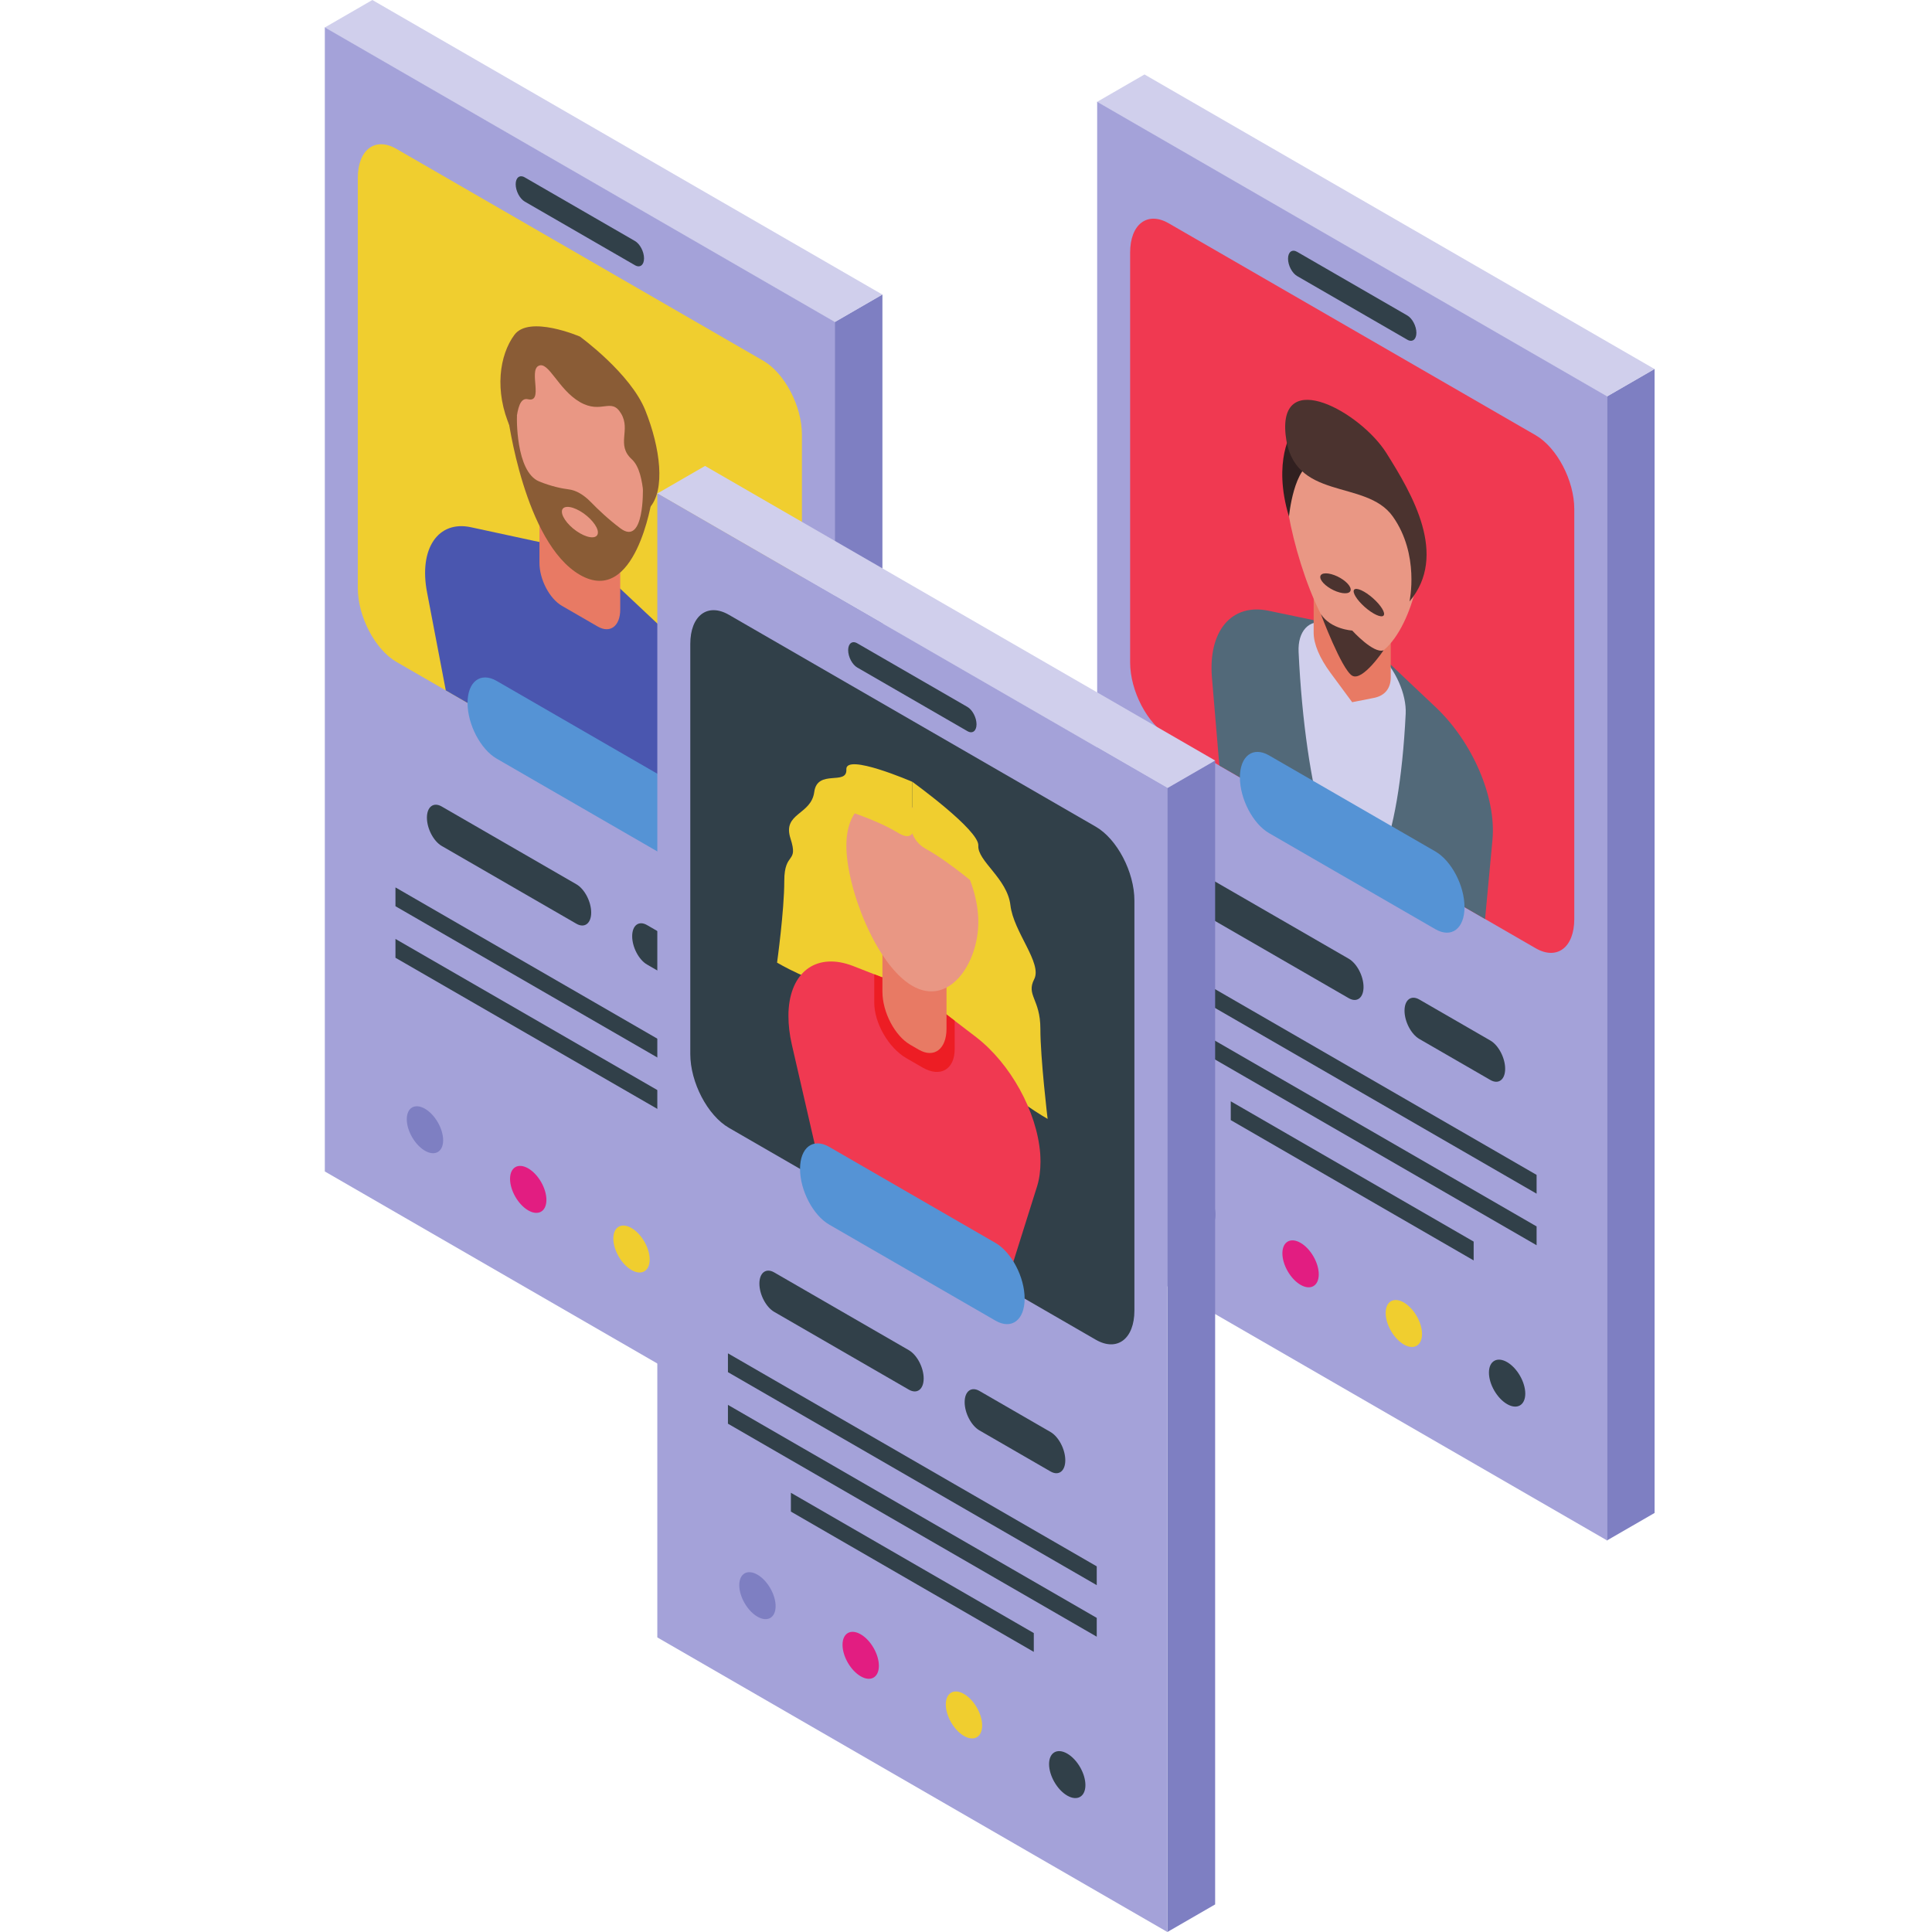 <svg xmlns="http://www.w3.org/2000/svg" xmlns:xlink="http://www.w3.org/1999/xlink" width="1024" zoomAndPan="magnify" viewBox="0 0 768 768" height="1024" preserveAspectRatio="xMidYMid meet" version="1.0"><defs><clipPath id="4586c7a561"><path d="M 638 146 L 657.723 146 L 657.723 612.695 L 638 612.695 Z M 638 146 " clip-rule="nonzero"/></clipPath><clipPath id="136e3d6daf"><path d="M 435 29.012 L 657.723 29.012 L 657.723 158 L 435 158 Z M 435 29.012 " clip-rule="nonzero"/></clipPath></defs><rect x="-76.8" width="921.6" fill="#ffffff" y="-76.8" height="921.6" fill-opacity="1"/><rect x="-76.8" width="921.6" fill="#ffffff" y="-76.8" height="921.6" fill-opacity="1"/><path fill="#7e7fc2" d="M 331.793 582.785 L 350.777 571.82 L 350.777 117.027 L 331.793 127.992 L 331.793 582.785 " fill-opacity="1" fill-rule="nonzero"/><path fill="#d0cfec" d="M 331.793 128.074 L 350.777 117.105 L 148.016 0 L 129.027 10.969 L 331.793 128.074 " fill-opacity="1" fill-rule="nonzero"/><path fill="#a4a2d9" d="M 331.887 582.785 L 129.121 465.672 L 129.121 10.887 L 331.887 127.992 L 331.887 582.785 " fill-opacity="1" fill-rule="nonzero"/><path fill="#f0ce2f" d="M 303.414 347.34 L 157.59 263.113 C 149.105 258.215 142.23 245.074 142.23 233.754 L 142.23 70.801 C 142.23 59.488 149.105 54.285 157.59 59.188 L 303.414 143.406 C 311.898 148.309 318.777 161.453 318.777 172.766 L 318.777 335.727 C 318.777 347.039 311.898 352.238 303.414 347.34 " fill-opacity="1" fill-rule="nonzero"/><path fill="#4a56af" d="M 291.266 305.688 L 283.75 335.98 L 177.211 274.445 L 169.766 235.512 C 166.402 218.121 174.133 206.715 187.301 209.605 L 219.961 216.66 C 226.832 218.148 234.203 222.406 241.074 228.859 L 273.668 259.488 C 286.902 271.84 294.559 292.133 291.266 305.688 " fill-opacity="1" fill-rule="nonzero"/><path fill="#e87a64" d="M 237.613 249.059 L 223.379 240.832 C 218.441 237.98 214.441 230.34 214.441 223.762 L 214.441 189.746 C 214.441 183.168 218.441 180.148 223.379 182.992 L 237.613 191.219 C 242.551 194.066 246.551 201.707 246.551 208.285 L 246.551 242.301 C 246.551 248.879 242.551 251.906 237.613 249.059 " fill-opacity="1" fill-rule="nonzero"/><path fill="#e99784" d="M 259.152 192.461 C 259.152 210.738 246.324 232.828 230.496 223.688 C 214.676 214.547 201.848 177.641 201.848 159.359 C 201.848 141.082 214.676 133.672 230.496 142.812 C 246.324 151.953 259.152 174.18 259.152 192.461 " fill-opacity="1" fill-rule="nonzero"/><path fill="#8a5c36" d="M 258.066 202.012 C 254.773 205.648 257.492 188.375 251.121 182.547 C 244.824 176.762 250.836 170.98 246.902 164.406 C 242.965 157.754 239.172 164.82 230.516 159.82 C 221.859 154.82 218.066 143.375 214.055 145.441 C 210.125 147.461 216.203 160.234 209.836 158.699 C 203.539 157.215 206.258 177.625 202.969 170.195 C 196.316 155.352 198.602 141.055 204.473 133.125 C 210.336 125.105 230.516 133.785 230.516 133.785 C 230.516 133.785 250.695 148.414 256.559 163.207 C 262.43 177.922 264.719 194.867 258.066 202.012 " fill-opacity="1" fill-rule="nonzero"/><path fill="#8a5c36" d="M 230.516 211.973 C 226.578 209.699 223.359 205.852 223.359 203.375 C 223.359 200.98 226.578 200.852 230.516 203.125 C 234.453 205.398 237.676 209.246 237.676 211.641 C 237.676 214.121 234.453 214.246 230.516 211.973 Z M 255.559 194.199 C 255.559 194.199 256.207 217.141 246.691 210.074 C 241.844 206.434 237.746 202.539 234.883 199.594 C 232.051 196.672 228.984 194.898 226.152 194.547 C 223.285 194.188 219.188 193.348 214.344 191.395 C 204.828 187.469 205.473 165.273 205.473 165.273 L 201.895 165.52 C 201.895 165.52 208.406 215.734 230.516 228.508 C 252.629 241.273 259.141 198.586 259.141 198.586 L 255.559 194.199 " fill-opacity="1" fill-rule="nonzero"/><path fill="#314049" d="M 252.41 105.434 L 208.598 80.133 C 206.605 78.98 204.992 75.895 204.992 73.234 C 204.992 70.582 206.605 69.352 208.598 70.508 L 252.41 95.809 C 254.402 96.961 256.012 100.047 256.012 102.707 C 256.012 105.367 254.402 106.586 252.41 105.434 " fill-opacity="1" fill-rule="nonzero"/><path fill="#5593d5" d="M 263.562 339.766 L 197.449 301.582 C 191.051 297.887 185.859 287.973 185.859 279.441 C 185.859 270.914 191.051 266.988 197.449 270.688 L 263.562 308.875 C 269.961 312.566 275.145 322.473 275.145 331.008 C 275.145 339.539 269.961 343.461 263.562 339.766 " fill-opacity="1" fill-rule="nonzero"/><path fill="#314049" d="M 229.125 367.199 L 175.582 336.273 C 172.34 334.398 169.707 329.367 169.707 325.035 C 169.707 320.707 172.34 318.715 175.582 320.594 L 229.125 351.512 C 232.375 353.387 235.008 358.422 235.008 362.754 C 235.008 367.082 232.375 369.074 229.125 367.199 " fill-opacity="1" fill-rule="nonzero"/><path fill="#314049" d="M 285.422 399.715 L 257.18 383.398 C 253.934 381.527 251.301 376.492 251.301 372.168 C 251.301 367.832 253.934 365.84 257.18 367.719 L 285.422 384.035 C 288.668 385.906 291.301 390.934 291.301 395.266 C 291.301 399.602 288.668 401.594 285.422 399.715 " fill-opacity="1" fill-rule="nonzero"/><path fill="#314049" d="M 303.801 444.914 L 157.203 360.238 L 157.203 352.762 L 303.801 437.434 L 303.801 444.914 " fill-opacity="1" fill-rule="nonzero"/><path fill="#314049" d="M 278.012 450.441 L 157.203 380.727 L 157.203 373.246 L 278.012 442.961 L 278.012 450.441 " fill-opacity="1" fill-rule="nonzero"/><path fill="#7e7fc2" d="M 176.156 453.266 C 176.156 457.875 172.918 459.738 168.934 457.441 C 164.941 455.133 161.703 449.527 161.703 444.922 C 161.703 440.309 164.941 438.441 168.934 440.746 C 172.918 443.055 176.156 448.652 176.156 453.266 " fill-opacity="1" fill-rule="nonzero"/><path fill="#e21d81" d="M 217.207 476.973 C 217.207 481.586 213.969 483.453 209.977 481.148 C 205.984 478.84 202.754 473.234 202.754 468.625 C 202.754 464.02 205.984 462.148 209.977 464.453 C 213.969 466.762 217.207 472.359 217.207 476.973 " fill-opacity="1" fill-rule="nonzero"/><path fill="#f0ce2f" d="M 258.254 500.68 C 258.254 505.293 255.02 507.16 251.027 504.852 C 247.035 502.555 243.805 496.945 243.805 492.332 C 243.805 487.727 247.035 485.859 251.027 488.16 C 255.02 490.465 258.254 496.074 258.254 500.68 " fill-opacity="1" fill-rule="nonzero"/><path fill="#314049" d="M 299.305 524.395 C 299.305 529 296.066 530.867 292.078 528.559 C 288.09 526.262 284.848 520.652 284.848 516.039 C 284.848 511.434 288.09 509.566 292.078 511.875 C 296.066 514.172 299.305 519.781 299.305 524.395 " fill-opacity="1" fill-rule="nonzero"/><g clip-path="url(#4586c7a561)"><path fill="#7e7fc2" d="M 638.734 612.387 L 657.723 601.422 L 657.723 146.625 L 638.734 157.594 L 638.734 612.387 " fill-opacity="1" fill-rule="nonzero"/></g><g clip-path="url(#136e3d6daf)"><path fill="#d0cfec" d="M 638.734 157.672 L 657.723 146.707 L 454.957 29.602 L 435.973 40.566 L 638.734 157.672 " fill-opacity="1" fill-rule="nonzero"/></g><path fill="#a4a2d9" d="M 638.902 612.387 L 436.141 495.273 L 436.141 40.48 L 638.902 157.594 L 638.902 612.387 " fill-opacity="1" fill-rule="nonzero"/><path fill="#f03951" d="M 610.441 376.934 L 464.609 292.715 C 456.125 287.812 449.246 274.668 449.246 263.352 L 449.246 100.398 C 449.246 89.082 456.125 83.879 464.609 88.781 L 610.441 173.008 C 618.922 177.906 625.801 191.055 625.801 202.367 L 625.801 365.32 C 625.801 376.633 618.922 381.84 610.441 376.934 " fill-opacity="1" fill-rule="nonzero"/><path fill="#526979" d="M 593.281 333.809 L 590.336 365.328 L 484.715 304.32 L 481.77 269.398 C 480.215 250.867 489.531 239.734 504.207 242.766 L 515.777 245.18 L 537.527 249.695 L 559.211 270.266 L 570.84 281.246 C 585.461 295.141 594.832 317.066 593.281 333.809 " fill-opacity="1" fill-rule="nonzero"/><path fill="#d0cfec" d="M 558.781 283.766 C 557.508 309.785 553.887 330.395 548.93 341.414 L 526.117 328.234 C 521.16 311.492 517.5 286.695 516.215 259.199 C 515.836 250.906 520.273 246.105 526.938 247.492 L 537.527 249.695 L 548.078 259.699 C 554.727 266.008 559.168 275.926 558.781 283.766 " fill-opacity="1" fill-rule="nonzero"/><path fill="#e87a64" d="M 546.172 277.422 L 537.508 279.133 L 528.859 267.414 C 524.566 261.605 522.199 255.961 522.199 251.535 L 522.199 208.227 L 552.848 225.926 L 552.848 269.219 C 552.848 273.66 550.477 276.574 546.172 277.422 " fill-opacity="1" fill-rule="nonzero"/><path fill="#e99784" d="M 563.984 224.125 C 563.984 239.121 552.137 268.375 537.508 259.926 C 522.887 251.48 511.039 208.539 511.039 193.539 C 511.039 178.547 522.887 173.238 537.508 181.68 C 552.137 190.125 563.984 209.125 563.984 224.125 " fill-opacity="1" fill-rule="nonzero"/><path fill="#312020" d="M 513.75 171.359 C 513.75 171.359 505.672 183.086 512.391 205.379 C 512.391 205.379 514.27 184.82 522.719 183.719 C 531.176 182.625 513.75 171.359 513.75 171.359 " fill-opacity="1" fill-rule="nonzero"/><path fill="#4b332f" d="M 560.293 239.105 C 560.293 239.105 564.43 220.445 553.637 205.281 C 542.844 190.113 513.77 199.672 511.039 172.746 C 508.305 145.812 540.867 163.793 551.117 180.102 C 561.371 196.414 575.762 220.727 560.293 239.105 " fill-opacity="1" fill-rule="nonzero"/><path fill="#4b332f" d="M 550.184 244.262 C 549.93 245.766 547.023 244.879 543.691 242.273 C 540.359 239.672 537.859 236.34 538.113 234.832 C 538.367 233.328 541.273 234.215 544.605 236.82 C 547.938 239.422 550.438 242.754 550.184 244.262 " fill-opacity="1" fill-rule="nonzero"/><path fill="#4b332f" d="M 524.84 229.621 C 525.094 231.422 527.996 233.887 531.328 235.133 C 534.66 236.379 537.16 235.934 536.906 234.133 C 536.656 232.332 533.75 229.867 530.418 228.621 C 527.086 227.375 524.586 227.82 524.84 229.621 " fill-opacity="1" fill-rule="nonzero"/><path fill="#4b332f" d="M 550.004 258.488 C 550.004 258.488 541.645 270.988 537.527 268.602 C 533.344 266.188 525.047 244.074 525.047 244.074 C 529.004 250.199 537.527 250.652 537.527 250.652 C 537.527 250.652 546.043 260.035 550.004 258.488 " fill-opacity="1" fill-rule="nonzero"/><path fill="#314049" d="M 559.426 135.035 L 515.621 109.734 C 513.629 108.582 512.012 105.492 512.012 102.832 C 512.012 100.172 513.629 98.953 515.621 100.105 L 559.426 125.406 C 561.418 126.555 563.039 129.648 563.039 132.301 C 563.039 134.961 561.418 136.188 559.426 135.035 " fill-opacity="1" fill-rule="nonzero"/><path fill="#5593d5" d="M 570.582 369.367 L 504.465 331.18 C 498.07 327.488 492.883 317.574 492.883 309.039 C 492.883 300.508 498.07 296.586 504.465 300.281 L 570.582 338.465 C 576.98 342.168 582.164 352.074 582.164 360.605 C 582.164 369.141 576.98 373.059 570.582 369.367 " fill-opacity="1" fill-rule="nonzero"/><path fill="#314049" d="M 536.148 396.793 L 482.602 365.875 C 479.355 363.992 476.723 358.965 476.723 354.633 C 476.723 350.309 479.355 348.312 482.602 350.188 L 536.148 381.113 C 539.395 382.988 542.027 388.02 542.027 392.352 C 542.027 396.68 539.395 398.672 536.148 396.793 " fill-opacity="1" fill-rule="nonzero"/><path fill="#314049" d="M 592.445 429.312 L 564.199 413 C 560.953 411.125 558.32 406.094 558.32 401.762 C 558.32 397.434 560.953 395.441 564.199 397.32 L 592.445 413.625 C 595.691 415.508 598.324 420.535 598.324 424.867 C 598.324 429.195 595.691 431.188 592.445 429.312 " fill-opacity="1" fill-rule="nonzero"/><path fill="#314049" d="M 610.82 474.508 L 464.223 389.84 L 464.223 382.359 L 610.82 467.035 L 610.82 474.508 " fill-opacity="1" fill-rule="nonzero"/><path fill="#314049" d="M 610.82 495 L 464.223 410.328 L 464.223 402.848 L 610.82 487.52 L 610.82 495 " fill-opacity="1" fill-rule="nonzero"/><path fill="#314049" d="M 585.801 501.035 L 489.246 445.266 L 489.246 437.785 L 585.801 493.555 L 585.801 501.035 " fill-opacity="1" fill-rule="nonzero"/><path fill="#7e7fc2" d="M 483.176 482.867 C 483.176 487.473 479.941 489.34 475.949 487.035 C 471.957 484.734 468.719 479.125 468.719 474.512 C 468.719 469.906 471.957 468.035 475.949 470.348 C 479.941 472.648 483.176 478.254 483.176 482.867 " fill-opacity="1" fill-rule="nonzero"/><path fill="#e21d81" d="M 524.227 506.574 C 524.227 511.18 520.992 513.047 516.996 510.746 C 513.012 508.441 509.77 502.832 509.77 498.227 C 509.77 493.613 513.012 491.746 516.996 494.055 C 520.992 496.359 524.227 501.961 524.227 506.574 " fill-opacity="1" fill-rule="nonzero"/><path fill="#f0ce2f" d="M 565.277 530.281 C 565.277 534.887 562.039 536.762 558.047 534.453 C 554.062 532.148 550.824 526.539 550.824 521.934 C 550.824 517.32 554.062 515.453 558.047 517.762 C 562.039 520.066 565.277 525.672 565.277 530.281 " fill-opacity="1" fill-rule="nonzero"/><path fill="#314049" d="M 606.32 553.988 C 606.32 558.602 603.09 560.465 599.098 558.16 C 595.105 555.852 591.875 550.254 591.875 545.641 C 591.875 541.035 595.105 539.16 599.098 541.465 C 603.09 543.773 606.32 549.379 606.32 553.988 " fill-opacity="1" fill-rule="nonzero"/><path fill="#7e7fc2" d="M 464.055 768 L 483.035 757.035 L 483.035 302.238 L 464.055 313.207 L 464.055 768 " fill-opacity="1" fill-rule="nonzero"/><path fill="#d0cfec" d="M 464.055 313.285 L 483.035 302.32 L 280.27 185.215 L 261.293 196.18 L 464.055 313.285 " fill-opacity="1" fill-rule="nonzero"/><path fill="#a4a2d9" d="M 464.055 768 L 261.293 650.895 L 261.293 196.102 L 464.055 313.207 L 464.055 768 " fill-opacity="1" fill-rule="nonzero"/><path fill="#314049" d="M 435.586 532.555 L 289.754 448.328 C 281.27 443.426 274.398 430.281 274.398 418.965 L 274.398 256.012 C 274.398 244.699 281.27 239.5 289.754 244.395 L 435.586 328.621 C 444.07 333.52 450.945 346.668 450.945 357.98 L 450.945 520.934 C 450.945 532.246 444.07 537.453 435.586 532.555 " fill-opacity="1" fill-rule="nonzero"/><path fill="#f0ce2f" d="M 362.668 310.785 C 362.668 310.785 336.059 299.238 336.441 305.84 C 336.824 312.441 324.914 305.559 323.68 314.812 C 322.449 324.066 310.945 323.082 314.23 333.301 C 317.516 343.52 311.766 338.301 311.766 350.16 C 311.766 362.02 308.895 382.66 308.895 382.66 C 308.895 382.66 362.668 414.801 362.668 371.625 L 362.668 310.785 " fill-opacity="1" fill-rule="nonzero"/><path fill="#f0ce2f" d="M 362.668 310.785 C 362.668 310.785 389.285 329.98 388.898 336.141 C 388.516 342.301 400.426 349.18 401.66 359.852 C 402.891 370.527 414.395 382.828 411.109 389.246 C 407.824 395.672 413.566 397.102 413.566 408.961 C 413.566 420.82 416.445 444.781 416.445 444.781 C 416.445 444.781 362.668 414.801 362.668 371.625 L 362.668 310.785 " fill-opacity="1" fill-rule="nonzero"/><path fill="#f03951" d="M 413.613 461.809 C 413.613 465.309 413.168 468.613 412.289 471.48 L 399.613 511.773 L 327.367 470.047 L 314.746 415.141 C 313.863 411.262 313.418 407.5 313.418 404.008 C 313.418 402.922 313.418 401.84 313.531 400.82 C 314.797 385.574 325.266 378.699 338.988 383.953 L 347.531 387.293 L 363.512 393.469 L 379.5 405.754 L 388.039 412.281 C 401.707 422.848 412.18 441.82 413.5 458.559 C 413.555 459.613 413.613 460.719 413.613 461.809 " fill-opacity="1" fill-rule="nonzero"/><path fill="#ed1d24" d="M 379.5 405.754 L 379.5 417.02 C 379.5 425.105 373.824 428.445 366.766 424.375 L 360.262 420.621 C 353.211 416.539 347.531 406.648 347.531 398.559 L 347.531 387.293 L 363.512 393.469 L 379.5 405.754 " fill-opacity="1" fill-rule="nonzero"/><path fill="#e87a64" d="M 365.227 417.262 L 361.809 415.281 C 355.715 411.766 350.777 402.328 350.777 394.199 L 350.777 374.926 C 350.777 366.809 355.715 363.066 361.809 366.586 L 365.227 368.559 C 371.316 372.082 376.254 381.52 376.254 389.648 L 376.254 408.922 C 376.254 417.039 371.316 420.781 365.227 417.262 " fill-opacity="1" fill-rule="nonzero"/><path fill="#e99784" d="M 388.898 366.441 C 388.898 383.172 377.156 400.262 362.668 391.898 C 348.184 383.535 336.441 352.875 336.441 336.141 C 336.441 319.406 348.184 312.625 362.668 320.992 C 377.156 329.359 388.898 349.707 388.898 366.441 " fill-opacity="1" fill-rule="nonzero"/><path fill="#f0ce2f" d="M 362.668 320.992 C 362.668 320.992 358.656 332.266 368.238 337.555 C 377.82 342.84 390.676 354.035 390.676 354.035 L 381.086 329.625 L 362.668 320.992 " fill-opacity="1" fill-rule="nonzero"/><path fill="#f0ce2f" d="M 362.668 320.992 C 362.668 320.992 366.684 336.914 357.102 331.121 C 347.52 325.332 334.664 321.688 334.664 321.688 L 344.246 308.352 L 362.668 320.992 " fill-opacity="1" fill-rule="nonzero"/><path fill="#314049" d="M 384.57 290.648 L 340.77 265.348 C 338.777 264.199 337.156 261.105 337.156 258.445 C 337.156 255.793 338.777 254.566 340.77 255.719 L 384.57 281.02 C 386.562 282.172 388.184 285.262 388.184 287.922 C 388.184 290.582 386.562 291.801 384.57 290.648 " fill-opacity="1" fill-rule="nonzero"/><path fill="#5593d5" d="M 395.727 524.98 L 329.613 486.793 C 323.215 483.102 318.031 473.188 318.031 464.66 C 318.031 456.125 323.215 452.207 329.613 455.898 L 395.727 494.086 C 402.125 497.781 407.309 507.695 407.309 516.219 C 407.309 524.754 402.125 528.672 395.727 524.98 " fill-opacity="1" fill-rule="nonzero"/><path fill="#314049" d="M 361.293 552.414 L 307.754 521.488 C 304.504 519.613 301.871 514.582 301.871 510.254 C 301.871 505.922 304.504 503.926 307.754 505.801 L 361.293 536.727 C 364.539 538.605 367.172 543.633 367.172 547.965 C 367.172 552.293 364.539 554.285 361.293 552.414 " fill-opacity="1" fill-rule="nonzero"/><path fill="#314049" d="M 417.594 584.926 L 389.352 568.613 C 386.098 566.738 383.465 561.707 383.465 557.379 C 383.465 553.047 386.098 551.055 389.352 552.926 L 417.594 569.238 C 420.84 571.121 423.469 576.152 423.469 580.48 C 423.469 584.812 420.84 586.801 417.594 584.926 " fill-opacity="1" fill-rule="nonzero"/><path fill="#314049" d="M 435.973 630.125 L 289.367 545.453 L 289.367 537.973 L 435.973 622.648 L 435.973 630.125 " fill-opacity="1" fill-rule="nonzero"/><path fill="#314049" d="M 435.973 650.613 L 289.367 565.941 L 289.367 558.461 L 435.973 643.133 L 435.973 650.613 " fill-opacity="1" fill-rule="nonzero"/><path fill="#314049" d="M 410.949 656.648 L 314.391 600.879 L 314.391 593.398 L 410.949 649.168 L 410.949 656.648 " fill-opacity="1" fill-rule="nonzero"/><path fill="#7e7fc2" d="M 308.32 638.473 C 308.32 643.086 305.09 644.953 301.098 642.652 C 297.105 640.348 293.871 634.738 293.871 630.133 C 293.871 625.52 297.105 623.652 301.098 625.953 C 305.09 628.262 308.32 633.867 308.32 638.473 " fill-opacity="1" fill-rule="nonzero"/><path fill="#e21d81" d="M 349.371 662.188 C 349.371 666.793 346.141 668.668 342.148 666.359 C 338.156 664.055 334.918 658.445 334.918 653.84 C 334.918 649.227 338.156 647.359 342.148 649.668 C 346.141 651.973 349.371 657.574 349.371 662.188 " fill-opacity="1" fill-rule="nonzero"/><path fill="#f0ce2f" d="M 390.422 685.895 C 390.422 690.508 387.184 692.375 383.191 690.066 C 379.207 687.762 375.969 682.152 375.969 677.547 C 375.969 672.941 379.207 671.074 383.191 673.375 C 387.184 675.68 390.422 681.285 390.422 685.895 " fill-opacity="1" fill-rule="nonzero"/><path fill="#314049" d="M 431.469 709.602 C 431.469 714.215 428.234 716.082 424.242 713.781 C 420.25 711.473 417.02 705.867 417.02 701.262 C 417.02 696.648 420.25 694.781 424.242 697.082 C 428.234 699.387 431.469 704.992 431.469 709.602 " fill-opacity="1" fill-rule="nonzero"/></svg>